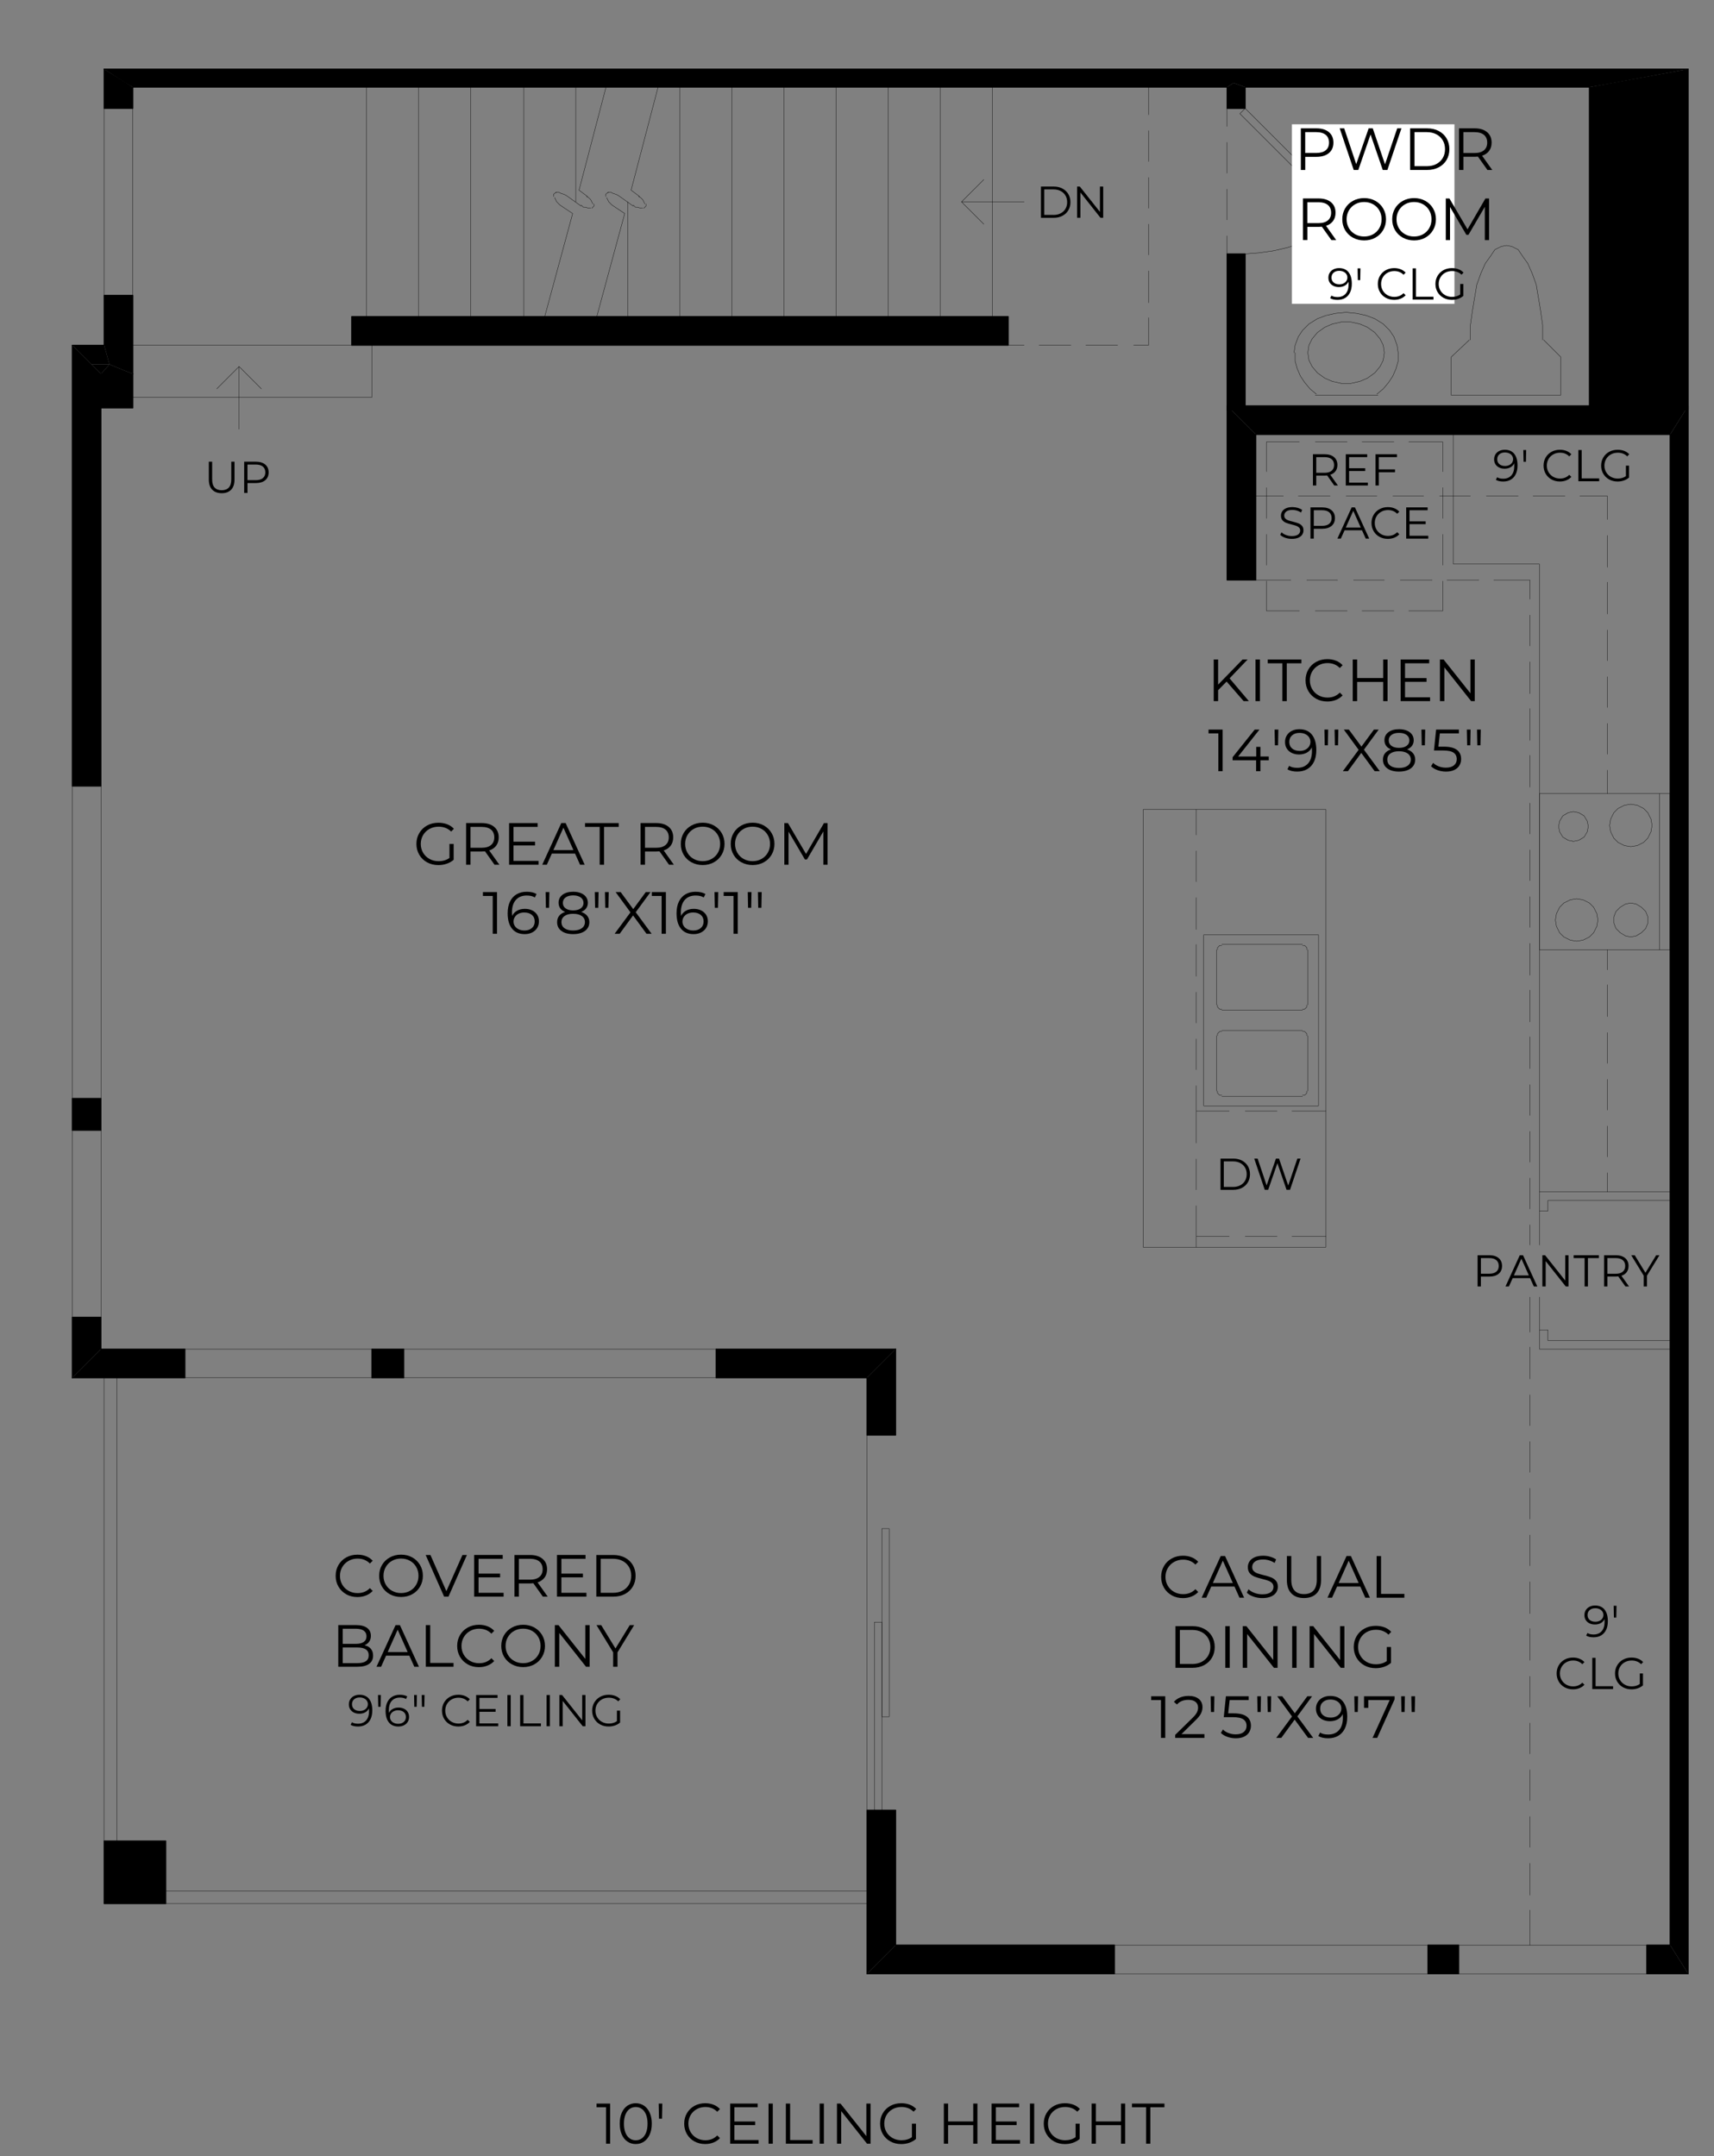 <?xml version="1.0" encoding="UTF-8"?>
<svg id="Layer_1" data-name="Layer 1" xmlns="http://www.w3.org/2000/svg" viewBox="0 0 953.87 1200">
  <rect x="0" y="0" width="953.87" height="1200" fill="#808080" stroke="none"/>
  <defs>
    <style>
      .cls-1 {
        fill: #fff;
      }

      .cls-2 {
        stroke-width: .18px;
      }

      .cls-2, .cls-3 {
        fill: none;
        stroke: #000;
        stroke-linecap: round;
        stroke-linejoin: round;
      }

      .cls-4 {
        fill-rule: evenodd;
      }

      .cls-3 {
        stroke-width: .54px;
      }
    </style>
  </defs>
  <path d="M69.79,46.13l4.14,2.37h608.98l3.55-2.37H69.79ZM686.45,46.13l6.5,2.37h191.57l13.6-2.37h-211.66ZM57.96,38.44l11.82,7.69h828.33l41.39-7.69H57.96Z"/>
  <path class="cls-3" d="M73.93,48.49h608.98M939.5,38.44H57.97M692.96,48.49h191.56"/>
  <polygon points="939.51 225.86 929.46 241.83 929.46 1082.57 939.51 1098.53 939.51 225.86"/>
  <path class="cls-3" d="M939.5,1098.53V225.86M929.45,241.83v840.75"/>
  <path d="M692.96,141.31h-10.05v86.92h10.05v-86.92ZM686.46,60.32h6.5v-11.82l-6.5-2.36-3.55,2.36v11.82h3.55Z"/>
  <path class="cls-3" d="M682.9,48.49v11.82M682.9,60.32h10.05v-11.82"/>
  <rect class="cls-3" x="682.9" y="141.32" width="10.05" height="86.91"/>
  <rect x="57.96" y="1024.63" width="34.29" height="34.88"/>
  <rect class="cls-3" x="57.96" y="1024.63" width="34.29" height="34.88"/>
  <polygon points="939.51 38.44 884.52 48.49 884.52 228.23 939.51 228.23 939.51 38.44"/>
  <polyline class="cls-3" points="884.52 48.49 884.52 228.23 939.51 228.23 939.51 38.44"/>
  <polygon points="60.92 202.81 56.2 208.13 56.2 227.04 73.93 227.04 73.93 208.13 60.92 202.81"/>
  <path class="cls-3" d="M56.19,208.13v18.92h17.73M73.93,227.05v-18.92"/>
  <path d="M620.24,1098.54v-15.96h-121.8l-15.96,15.96h137.76ZM811.8,1098.54v-15.96h-17.15v15.96h17.15ZM939.51,1098.54l-10.05-15.96h-13.01v15.96h23.06Z"/>
  <polyline class="cls-3" points="929.45 1082.58 916.45 1082.58 916.45 1098.54 939.5 1098.54"/>
  <rect class="cls-3" x="794.65" y="1082.58" width="17.15" height="15.96"/>
  <path class="cls-3" d="M482.48,1098.54h137.76M620.23,1098.54v-15.96h-121.79"/>
  <path d="M482.47,798.78h15.96v-47.89l-15.96,15.96v31.93ZM482.47,1098.54l15.96-15.96v-75.09h-15.96v91.05Z"/>
  <path class="cls-3" d="M482.47,766.86v31.92h15.96v-47.89M498.44,1082.58v-75.09M498.44,1007.49h-15.96v91.05"/>
  <path d="M102.9,766.85v-15.96h-46.7l-15.96,15.96h62.67ZM224.69,766.85v-15.96h-17.73v15.96h17.73ZM482.47,766.85l15.96-15.96h-99.92v15.96h83.96Z"/>
  <polyline class="cls-3" points="498.44 750.89 398.52 750.89 398.52 766.85 482.47 766.85"/>
  <rect class="cls-3" x="206.96" y="750.89" width="17.73" height="15.96"/>
  <path class="cls-3" d="M40.23,766.85h62.67M102.9,766.85v-15.96h-46.7"/>
  <path d="M40.23,437.54h15.96v-229.41l-15.96-15.96v245.37ZM40.23,629.09h15.96v-17.74h-15.96v17.74ZM40.23,766.85l15.96-15.96v-17.73h-15.96v33.7Z"/>
  <polyline class="cls-3" points="56.19 750.89 56.19 733.16 40.23 733.16 40.23 766.85"/>
  <rect class="cls-3" x="40.23" y="611.35" width="15.96" height="17.73"/>
  <path class="cls-3" d="M40.23,192.17v245.37M40.23,437.53h15.96v-229.4"/>
  <polygon points="40.23 192.16 50.87 202.81 60.92 202.81 57.96 192.16 40.23 192.16"/>
  <path class="cls-4" d="M50.87,202.81l5.32,5.32-5.32-5.32Z"/>
  <polygon class="cls-4" points="50.87 202.81 60.92 202.81 56.19 208.13 50.87 202.81"/>
  <path class="cls-3" d="M57.96,192.16h-17.73M56.19,208.13h.59"/>
  <path d="M57.97,60.32h15.96v-11.82l-15.96-10.05v21.88ZM60.92,164.38h-2.96v27.79l2.96,10.64,13,5.32v-43.75h-13Z"/>
  <path class="cls-3" d="M57.96,38.44v21.88M57.96,60.32h15.96v-11.82M73.93,208.13v-43.75h-15.96v27.79"/>
  <rect x="195.72" y="176.2" width="365.39" height="15.96"/>
  <rect class="cls-3" x="195.72" y="176.2" width="365.39" height="15.96"/>
  <polygon points="682.9 322.83 698.87 322.83 698.87 241.83 682.9 225.87 682.9 322.83"/>
  <path class="cls-3" d="M682.9,225.87v96.96h15.96M698.87,322.83v-81"/>
  <polygon points="682.9 225.86 698.87 241.83 929.45 241.83 939.5 225.86 682.9 225.86"/>
  <path class="cls-3" d="M939.5,225.86h-256.6M698.87,241.83h230.58"/>
  <path class="cls-2" d="M718.97,618.45h18.92M692.96,618.45h17.74M665.76,618.45h18.33M684.09,688.22h-18.33M710.7,688.22h-17.74M737.89,688.22h-18.92M665.76,671.07v23.06M665.76,645.06v17.15M665.76,604.26v31.93M665.76,578.25v17.15M665.76,552.23v17.15M665.76,525.63v17.74M665.76,499.61v17.74M665.76,473.6v17.15M665.76,450.54v14.19M894.57,652.74v10.64M894.57,626.73v17.15M894.57,600.71v17.15M894.57,574.7v17.15M894.57,548.09v17.74M894.57,528.58v11.23M894.57,428.66v13.01M894.57,402.65v17.15M894.57,376.63v17.15M894.57,350.62v17.15M894.57,324.01v17.74M894.57,298v17.74M879.2,276.13h15.37v13M853.18,276.13h17.74M827.17,276.13h17.74M801.16,276.13h17.14M775.14,276.13h17.15M749.13,276.13h17.15M722.52,276.13h17.74M698.87,276.13h15.37M639.16,63.87v-15.37M639.16,89.88v-17.15M639.16,115.9v-17.14M639.16,141.91v-17.15M639.16,168.52v-17.74M630.88,192.17h8.28v-15.37M604.27,192.17h17.74M578.26,192.17h17.73M561.11,192.17h8.87M784.01,339.98h18.92M758,339.98h17.74M731.98,339.98h17.74M704.78,323.42v16.55h18.33M704.78,297.41v17.14M704.78,271.39v17.15M723.11,245.97h-18.33v16.55M749.72,245.97h-17.74M775.74,245.97h-17.74M802.93,262.52v-16.55h-18.92M802.93,288.54v-17.15M802.93,314.55v-17.14M802.93,339.98v-16.55M57.97,164.38V60.32M73.93,164.38V60.32M916.45,1098.54h-104.65M916.45,1082.58h-104.65M56.2,733.16v-104.06M40.23,733.16v-104.06M206.96,766.85h-104.06M206.96,750.89h-104.06M40.23,611.36v-173.82M56.2,611.36v-173.82M398.52,766.85h-173.83M398.52,750.89h-173.83M794.65,1098.54h-174.42M794.65,1082.58h-174.42"/>
  <path class="cls-2" d="M682.9,141.31h10.05-10.05ZM682.9,60.32h10.05-10.05ZM682.9,141.31h10.05-10.05ZM682.9,60.32h10.05-10.05Z"/>
  <polyline class="cls-2" points="692.96 141.32 700.64 140.73 708.92 139.55 716.61 137.77 723.7 135.4 731.39 131.86 737.89 127.72 744.39 122.99 750.31 117.67"/>
  <path class="cls-2" d="M482.48,798.77h15.96-15.96ZM482.48,1007.49h15.96-15.96ZM482.48,798.77h15.96-15.96ZM482.48,1007.49h15.96-15.96ZM692.96,60.32l-2.95,2.95,57.35,57.35,2.96-2.95-57.35-57.35Z"/>
  <rect class="cls-2" x="486.61" y="902.84" width="4.14" height="104.65"/>
  <rect class="cls-2" x="490.75" y="850.81" width="4.14" height="104.65"/>
  <rect class="cls-2" x="636.2" y="450.54" width="101.69" height="243.59"/>
  <path class="cls-2" d="M861.46,740.24h-4.73M861.46,674.03h-4.73M552.24,176.2V48.5M523.27,176.2V48.5M494.3,176.2V48.5M465.33,176.2V48.5M436.35,176.2V48.5M407.38,176.2V48.5M378.41,176.2V48.5M349.44,176.2v-63.85M320.47,112.35v-63.85M291.5,176.2V48.5M261.94,176.2V48.5M232.97,176.2V48.5M65.06,1024.63v-257.78M57.96,1024.63v-257.78M482.47,1052.42H92.25M482.47,1059.52H92.25M482.47,798.78v208.71M861.46,740.24v5.91h67.99M929.45,668.11h-67.99v5.91M856.73,721.92v28.97h72.72M856.73,663.38v29.56M808.84,241.83v72.13h47.89v349.42h72.72M204,176.2V48.5M195.72,192.17h-121.79M73.93,221.14h133.03v-28.97"/>
  <g>
    <path d="M834.03,700.22c1.26,1.06,1.89,2.52,1.89,4.37s-.63,3.31-1.89,4.36-3,1.57-5.22,1.57h-4.67v5.49h-1.84v-17.38h6.51c2.22,0,3.96.53,5.22,1.59ZM832.72,707.78c.91-.75,1.36-1.82,1.36-3.19s-.46-2.49-1.36-3.24c-.91-.75-2.23-1.13-3.95-1.13h-4.62v8.69h4.62c1.72,0,3.04-.38,3.95-1.13Z"/>
    <path d="M851.51,711.37h-9.68l-2.09,4.64h-1.91l7.95-17.38h1.81l7.95,17.38h-1.93l-2.09-4.64ZM850.84,709.87l-4.17-9.33-4.17,9.33h8.34Z"/>
    <path d="M872.89,698.63v17.38h-1.52l-11.17-14.1v14.1h-1.84v-17.38h1.52l11.2,14.1v-14.1h1.81Z"/>
    <path d="M881.87,700.22h-6.11v-1.59h14.05v1.59h-6.11v15.79h-1.84v-15.79Z"/>
    <path d="M904.57,716.01l-3.97-5.59c-.45.05-.91.08-1.39.08h-4.67v5.51h-1.84v-17.38h6.51c2.22,0,3.96.53,5.22,1.59s1.89,2.52,1.89,4.37c0,1.36-.34,2.51-1.03,3.44-.69.94-1.67,1.61-2.94,2.02l4.24,5.96h-2.01ZM903.1,707.79c.91-.76,1.36-1.83,1.36-3.2s-.46-2.49-1.36-3.24c-.91-.75-2.23-1.13-3.95-1.13h-4.62v8.72h4.62c1.72,0,3.04-.38,3.95-1.14Z"/>
    <path d="M916.56,710v6.01h-1.81v-6.01l-6.95-11.37h1.96l5.96,9.76,5.96-9.76h1.83l-6.95,11.37Z"/>
  </g>
  <g>
    <path d="M742.54,270.21l-3.97-5.59c-.45.05-.91.07-1.39.07h-4.67v5.51h-1.84v-17.38h6.51c2.22,0,3.96.53,5.22,1.59,1.26,1.06,1.89,2.52,1.89,4.37,0,1.36-.34,2.5-1.03,3.44s-1.67,1.61-2.94,2.02l4.24,5.96h-2.01ZM741.08,262c.91-.76,1.36-1.83,1.36-3.2s-.46-2.49-1.36-3.24c-.91-.75-2.23-1.13-3.95-1.13h-4.62v8.72h4.62c1.72,0,3.04-.38,3.95-1.14Z"/>
    <path d="M761.24,268.62v1.59h-12.29v-17.38h11.92v1.59h-10.08v6.18h8.99v1.56h-8.99v6.46h10.45Z"/>
    <path d="M767.35,254.42v6.83h8.99v1.59h-8.99v7.37h-1.84v-17.38h11.92v1.59h-10.08Z"/>
  </g>
  <g>
    <path d="M715.2,299.3c-1.18-.41-2.1-.96-2.74-1.64l.72-1.41c.63.63,1.47,1.14,2.51,1.53,1.04.39,2.12.58,3.23.58,1.56,0,2.72-.29,3.5-.86.78-.57,1.17-1.31,1.17-2.22,0-.69-.21-1.25-.64-1.66-.42-.41-.94-.73-1.55-.96-.61-.22-1.46-.47-2.56-.73-1.31-.33-2.35-.65-3.13-.96-.78-.31-1.44-.77-2-1.4-.55-.63-.83-1.48-.83-2.56,0-.88.23-1.68.7-2.4.47-.72,1.17-1.29,2.14-1.73.96-.43,2.15-.64,3.57-.64.99,0,1.97.14,2.92.41s1.77.65,2.47,1.13l-.62,1.47c-.73-.48-1.51-.84-2.34-1.08-.83-.24-1.64-.36-2.43-.36-1.52,0-2.67.29-3.44.88-.77.59-1.15,1.35-1.15,2.27,0,.69.21,1.25.64,1.68.42.42.95.74,1.59.97.64.22,1.49.47,2.57.73,1.28.31,2.31.63,3.09.93s1.45.77,2,1.39.82,1.46.82,2.52c0,.88-.24,1.68-.71,2.4s-1.2,1.29-2.17,1.71c-.98.42-2.18.63-3.6.63-1.29,0-2.53-.21-3.71-.62Z"/>
    <path d="M741.03,283.98c1.26,1.06,1.89,2.52,1.89,4.37s-.63,3.31-1.89,4.36c-1.26,1.05-3,1.58-5.22,1.58h-4.67v5.49h-1.84v-17.38h6.51c2.22,0,3.96.53,5.22,1.59ZM739.72,291.54c.91-.75,1.36-1.82,1.36-3.19s-.46-2.49-1.36-3.24c-.91-.75-2.23-1.13-3.95-1.13h-4.62v8.69h4.62c1.72,0,3.04-.38,3.95-1.13Z"/>
    <path d="M757.96,295.13h-9.68l-2.09,4.64h-1.91l7.95-17.38h1.81l7.95,17.38h-1.93l-2.09-4.64ZM757.29,293.64l-4.17-9.34-4.17,9.34h8.34Z"/>
    <path d="M767.69,298.78c-1.38-.76-2.47-1.82-3.25-3.17s-1.18-2.86-1.18-4.53.39-3.18,1.18-4.53c.79-1.35,1.88-2.4,3.27-3.16,1.39-.76,2.94-1.14,4.67-1.14,1.29,0,2.48.21,3.58.64,1.09.43,2.02,1.06,2.78,1.89l-1.17,1.17c-1.36-1.37-3.07-2.06-5.14-2.06-1.38,0-2.62.31-3.75.94-1.13.63-2.01,1.49-2.64,2.58-.64,1.09-.96,2.32-.96,3.67s.32,2.58.96,3.67c.64,1.09,1.52,1.95,2.64,2.58s2.37.94,3.75.94c2.08,0,3.8-.69,5.14-2.08l1.17,1.17c-.76.83-1.69,1.46-2.79,1.9-1.1.44-2.3.66-3.59.66-1.72,0-3.27-.38-4.65-1.14Z"/>
    <path d="M794.86,298.19v1.59h-12.29v-17.38h11.92v1.59h-10.08v6.18h8.99v1.56h-8.99v6.46h10.45Z"/>
  </g>
  <g>
    <path d="M679.24,644.83h7.08c1.84,0,3.46.37,4.87,1.11,1.4.74,2.5,1.76,3.28,3.08.78,1.32,1.17,2.82,1.17,4.51s-.39,3.19-1.17,4.51c-.78,1.32-1.87,2.34-3.28,3.08-1.41.74-3.03,1.11-4.87,1.11h-7.08v-17.38ZM686.21,660.62c1.52,0,2.86-.3,4-.91,1.14-.6,2.03-1.44,2.66-2.51.63-1.07.94-2.3.94-3.69s-.31-2.62-.94-3.69c-.63-1.07-1.51-1.9-2.66-2.51-1.14-.6-2.48-.91-4-.91h-5.14v14.2h5.14Z"/>
    <path d="M723.78,644.83l-5.86,17.38h-1.94l-5.09-14.82-5.12,14.82h-1.91l-5.86-17.38h1.89l5.01,14.95,5.19-14.95h1.71l5.12,15.02,5.09-15.02h1.76Z"/>
  </g>
  <path class="cls-2" d="M766.27,219.36l3.54-2.95,2.96-3.55,2.36-3.55,1.78-4.14,1.18-4.14v-4.73l-.59-4.14-1.77-4.73-2.37-3.55-3.55-3.55-4.73-2.95-4.73-1.78-5.32-1.18-5.91-.59-5.91.59-5.32,1.18-4.73,1.78-4.73,2.95-3.55,3.55-2.36,3.55-1.77,4.73-.59,4.14M720.75,196.3v4.73l1.18,4.14,1.77,4.14,2.37,3.55,2.95,3.55,3.55,2.95"/>
  <polygon class="cls-2" points="727.84 196.3 728.43 200.44 730.2 203.99 733.16 207.53 737.3 210.49 741.43 212.27 746.76 213.45 751.49 213.45 756.81 212.27 760.95 210.49 765.09 207.53 768.04 203.99 769.81 200.44 770.41 196.3 769.81 192.17 768.04 188.62 765.09 185.07 760.95 182.11 756.81 180.34 751.49 179.16 746.76 179.16 741.43 180.34 737.3 182.11 733.16 185.07 730.2 188.62 728.43 192.17 727.84 196.3"/>
  <path class="cls-2" d="M807.66,198.67l10.05-9.46M868.55,219.95v-21.28l-9.46-9.46M868.55,219.95h-60.9v-21.28M858.5,189.21v-8.28l-1.18-8.28-1.18-7.09-1.18-7.1-2.36-6.5-2.36-5.32-2.96-4.14-2.37-3.55-3.54-1.77-2.96-.59-2.95.59-3.55,1.77-2.37,3.55-2.96,4.14-2.37,5.32-2.36,6.5-1.18,7.1-1.19,7.09-1.18,8.28v8.28M731.98,219.95h34.88"/>
  <rect class="cls-2" x="669.9" y="520.3" width="63.85" height="95.19"/>
  <path class="cls-2" d="M923.54,441.67v86.91M727.24,576.47v-1.18l-.59-.59-.59-.59h-1.18M727.84,607.22v-30.74M724.88,609.58h1.18l.59-.59.59-.59v-1.18M679.95,610.17h44.93M677.58,607.22v1.18l.59.59.59.59h1.18M677,576.47v30.74M679.95,574.1h-1.18l-.59.59-.59.59v1.18M724.88,573.51h-44.93M727.24,528.58v-1.18l-.59-.59-.59-.59h-1.18M727.84,559.32v-30.74M724.88,561.69h1.18l.59-.59.59-.59v-1.19M679.95,562.28h44.93M677.58,559.32v1.19l.59.59.59.59h1.18M677,528.58v30.74M679.95,526.22h-1.18l-.59.59-.59.59v1.18M724.88,525.62h-44.93"/>
  <path class="cls-2" d="M875.65,468.27l2.96-.59,2.96-1.77,1.77-2.96.59-2.96-.59-2.96-1.77-2.95-2.96-1.77-2.96-.59-2.96.59-2.95,1.77-1.78,2.95-.59,2.96.59,2.96,1.78,2.96,2.95,1.77,2.96.59ZM907.58,471.23l3.54-.59,3.55-1.77,2.36-2.37,1.77-3.55.59-3.54-.59-3.55-1.77-3.54-2.36-2.37-3.55-1.78-3.54-.59-3.55.59-3.54,1.78-2.36,2.37-1.77,3.54-.59,3.55.59,3.54,1.77,3.55,2.36,2.37,3.54,1.77,3.55.59ZM877.42,523.85l3.55-.59,3.55-1.77,2.36-2.36,1.78-3.54.59-3.55-.59-3.55-1.78-3.54-2.36-2.37-3.55-1.77-3.55-.59-3.54.59-3.55,1.77-2.37,2.37-1.77,3.54-.59,3.55.59,3.55,1.77,3.54,2.37,2.36,3.55,1.77,3.54.59ZM907.58,521.49l2.95-.59,2.96-1.78,2.37-2.36,1.18-2.96v-3.54l-1.18-2.96-2.37-2.36-2.96-1.78-2.95-.59-2.95.59-2.96,1.78-2.36,2.36-1.18,2.96v3.54l1.18,2.96,2.36,2.36,2.96,1.78,2.95.59Z"/>
  <rect class="cls-2" x="856.73" y="441.67" width="72.72" height="86.91"/>
  <path class="cls-2" d="M535.09,112.35l12.42,12.42M569.97,112.35h-34.88l12.42-12.42M337.62,109.98l.59,1.18.59,1.18.59.59,1.18,1.18,7.09,4.73-17.14,63.26M338.8,107.02l-1.18.59-.59.59v1.18M352.4,114.71l-8.28-5.91-1.19-.59-1.77-.59-1.18-.59h-1.77M352.4,114.12l1.18,1.18h1.18l1.77.59h1.18M358.31,115.89l.59-.59.59-.59v-1.18M358.9,113.53l-.59-1.18-.59-1.18-1.18-1.18-1.18-.59M367.77,42.58l-16.55,63.26,4.73,3.55M308.65,109.98l.59,1.18.59,1.18.59.59,1.18,1.18,7.09,4.73-17.14,63.26M309.83,107.02l-1.19.59-.59.59v1.18M323.43,114.71l-8.27-5.91-1.19-.59-1.77-.59-1.18-.59h-1.78M323.43,114.12l1.19,1.18h1.18l1.77.59h1.18M329.35,115.89l.59-.59.59-.59v-1.18M329.94,113.53l-.59-1.18-.59-1.18-1.18-1.18-1.18-.59M338.8,42.58l-16.55,63.26,4.73,3.55"/>
  <g>
    <path d="M579.31,103.83h7.08c1.84,0,3.46.37,4.87,1.11,1.4.74,2.5,1.76,3.28,3.08.78,1.32,1.17,2.82,1.17,4.51s-.39,3.19-1.17,4.51c-.78,1.32-1.87,2.34-3.28,3.08-1.41.74-3.03,1.11-4.87,1.11h-7.08v-17.38ZM586.29,119.63c1.52,0,2.86-.3,4-.91,1.14-.6,2.03-1.44,2.66-2.51.63-1.07.94-2.3.94-3.69s-.31-2.62-.94-3.69c-.63-1.07-1.51-1.9-2.66-2.51-1.14-.6-2.48-.91-4-.91h-5.14v14.2h5.14Z"/>
    <path d="M613.95,103.83v17.38h-1.52l-11.17-14.1v14.1h-1.84v-17.38h1.52l11.2,14.1v-14.1h1.81Z"/>
  </g>
  <g>
    <path d="M118.11,272.56c-1.26-1.29-1.89-3.17-1.89-5.64v-9.96h1.84v9.88c0,2.02.45,3.53,1.36,4.52.91.99,2.23,1.49,3.95,1.49s3.06-.5,3.97-1.49c.91-.99,1.37-2.5,1.37-4.52v-9.88h1.79v9.96c0,2.47-.62,4.34-1.87,5.64-1.25,1.29-3,1.94-5.25,1.94s-4-.65-5.26-1.94Z"/>
    <path d="M147.61,258.55c1.26,1.06,1.89,2.52,1.89,4.37s-.63,3.31-1.89,4.36c-1.26,1.05-3,1.58-5.21,1.58h-4.67v5.49h-1.84v-17.38h6.51c2.22,0,3.96.53,5.21,1.59ZM146.29,266.11c.91-.75,1.37-1.82,1.37-3.19s-.46-2.49-1.37-3.24c-.91-.75-2.23-1.13-3.95-1.13h-4.62v8.69h4.62c1.72,0,3.04-.38,3.95-1.13Z"/>
  </g>
  <path class="cls-2" d="M133.05,203.99l-12.41,12.42M133.05,238.87v-34.88l12.42,12.42"/>
  <g>
    <path d="M192.71,887.32c-1.84-1.01-3.29-2.42-4.34-4.22s-1.57-3.81-1.57-6.04.52-4.24,1.57-6.04,2.5-3.21,4.35-4.22c1.85-1.02,3.93-1.52,6.22-1.52,1.72,0,3.31.29,4.77.86,1.46.57,2.69,1.41,3.71,2.52l-1.56,1.56c-1.81-1.83-4.09-2.75-6.85-2.75-1.83,0-3.5.42-5,1.26-1.5.84-2.68,1.99-3.53,3.45s-1.28,3.09-1.28,4.9.43,3.45,1.28,4.9,2.03,2.6,3.53,3.44c1.5.84,3.17,1.26,5,1.26,2.78,0,5.07-.93,6.85-2.78l1.56,1.56c-1.02,1.1-2.26,1.95-3.73,2.53-1.47.59-3.06.88-4.78.88-2.3,0-4.37-.51-6.21-1.52Z"/>
    <path d="M216.95,887.3c-1.87-1.03-3.32-2.43-4.37-4.22s-1.57-3.8-1.57-6.03.52-4.24,1.57-6.02c1.05-1.79,2.51-3.19,4.37-4.22,1.87-1.03,3.95-1.54,6.24-1.54s4.37.51,6.21,1.52c1.84,1.01,3.29,2.42,4.35,4.22,1.06,1.8,1.59,3.81,1.59,6.04s-.53,4.24-1.59,6.04c-1.06,1.8-2.51,3.21-4.35,4.22-1.84,1.02-3.91,1.52-6.21,1.52s-4.38-.51-6.24-1.54ZM228.16,885.42c1.48-.83,2.64-1.98,3.48-3.45.84-1.47,1.26-3.11,1.26-4.92s-.42-3.45-1.26-4.91c-.84-1.47-2-2.62-3.48-3.45s-3.13-1.24-4.97-1.24-3.49.41-4.98,1.24c-1.49.83-2.66,1.98-3.51,3.45-.85,1.47-1.28,3.11-1.28,4.91s.43,3.45,1.28,4.92c.85,1.47,2.02,2.62,3.51,3.45,1.49.83,3.15,1.24,4.98,1.24s3.49-.41,4.97-1.24Z"/>
    <path d="M259.84,865.47l-10.26,23.18h-2.42l-10.26-23.18h2.65l8.87,20.13,8.94-20.13h2.48Z"/>
    <path d="M280.27,886.52v2.12h-16.39v-23.18h15.89v2.12h-13.44v8.24h11.99v2.09h-11.99v8.61h13.94Z"/>
    <path d="M302.12,888.65l-5.3-7.45c-.6.06-1.21.1-1.85.1h-6.22v7.35h-2.45v-23.18h8.68c2.96,0,5.28.71,6.95,2.12,1.68,1.41,2.52,3.36,2.52,5.83,0,1.81-.46,3.34-1.37,4.59-.92,1.24-2.22,2.15-3.92,2.7l5.66,7.95h-2.68ZM300.17,877.68c1.21-1.01,1.82-2.44,1.82-4.27s-.61-3.32-1.82-4.32c-1.21-1-2.97-1.51-5.26-1.51h-6.16v11.62h6.16c2.3,0,4.05-.51,5.26-1.52Z"/>
    <path d="M326.36,886.52v2.12h-16.39v-23.18h15.89v2.12h-13.44v8.24h11.99v2.09h-11.99v8.61h13.94Z"/>
    <path d="M331.86,865.47h9.44c2.45,0,4.61.49,6.49,1.47,1.88.98,3.33,2.35,4.37,4.11s1.56,3.76,1.56,6.01-.52,4.26-1.56,6.01-2.49,3.12-4.37,4.11c-1.88.98-4.04,1.47-6.49,1.47h-9.44v-23.18ZM341.16,886.52c2.03,0,3.81-.4,5.33-1.21s2.7-1.92,3.54-3.35,1.26-3.06,1.26-4.92-.42-3.49-1.26-4.91c-.84-1.42-2.02-2.54-3.54-3.35s-3.3-1.21-5.33-1.21h-6.85v18.94h6.85Z"/>
  </g>
  <g>
    <path d="M206.39,917.68c.83.98,1.24,2.25,1.24,3.79,0,1.99-.73,3.52-2.2,4.58-1.47,1.07-3.64,1.61-6.51,1.61h-10.66v-23.18h10c2.58,0,4.59.52,6.01,1.56,1.42,1.04,2.13,2.51,2.13,4.4,0,1.28-.31,2.37-.94,3.26-.63.89-1.5,1.56-2.6,2,1.52.33,2.7.99,3.53,1.97ZM190.72,906.51v8.41h7.38c1.87,0,3.32-.36,4.34-1.07,1.02-.72,1.52-1.76,1.52-3.13s-.51-2.41-1.52-3.13c-1.02-.72-2.46-1.08-4.34-1.08h-7.38ZM203.6,924.59c1.06-.71,1.59-1.81,1.59-3.31,0-2.89-2.1-4.34-6.29-4.34h-8.18v8.71h8.18c2.08,0,3.64-.35,4.7-1.06Z"/>
    <path d="M227.77,921.48h-12.91l-2.78,6.19h-2.55l10.6-23.18h2.42l10.6,23.18h-2.58l-2.78-6.19ZM226.87,919.49l-5.56-12.45-5.56,12.45h11.13Z"/>
    <path d="M236.97,904.49h2.45v21.06h12.98v2.12h-15.43v-23.18Z"/>
    <path d="M260.33,926.34c-1.84-1.01-3.29-2.42-4.34-4.22s-1.57-3.81-1.57-6.04.52-4.24,1.57-6.04,2.5-3.21,4.35-4.22c1.85-1.02,3.93-1.52,6.22-1.52,1.72,0,3.31.29,4.77.86,1.46.57,2.69,1.41,3.71,2.52l-1.56,1.56c-1.81-1.83-4.09-2.75-6.85-2.75-1.83,0-3.5.42-5,1.26-1.5.84-2.68,1.99-3.53,3.45-.85,1.46-1.28,3.09-1.28,4.9s.43,3.45,1.28,4.9,2.03,2.6,3.53,3.44c1.5.84,3.17,1.26,5,1.26,2.78,0,5.07-.93,6.85-2.78l1.56,1.56c-1.02,1.1-2.26,1.95-3.73,2.53-1.47.59-3.06.88-4.78.88-2.3,0-4.37-.51-6.21-1.52Z"/>
    <path d="M284.9,926.33c-1.87-1.03-3.32-2.43-4.37-4.22s-1.57-3.8-1.57-6.03.52-4.24,1.57-6.02c1.05-1.79,2.51-3.19,4.37-4.22s3.95-1.54,6.24-1.54,4.37.51,6.21,1.52c1.84,1.01,3.29,2.42,4.35,4.22,1.06,1.8,1.59,3.81,1.59,6.04s-.53,4.24-1.59,6.04c-1.06,1.8-2.51,3.21-4.35,4.22-1.84,1.02-3.91,1.52-6.21,1.52s-4.38-.51-6.24-1.54ZM296.1,924.44c1.48-.83,2.64-1.98,3.48-3.45.84-1.47,1.26-3.11,1.26-4.92s-.42-3.45-1.26-4.91c-.84-1.47-2-2.62-3.48-3.45s-3.13-1.24-4.97-1.24-3.49.41-4.98,1.24c-1.49.83-2.66,1.98-3.51,3.45-.85,1.47-1.28,3.11-1.28,4.91s.43,3.45,1.28,4.92c.85,1.47,2.02,2.62,3.51,3.45,1.49.83,3.15,1.24,4.98,1.24s3.49-.41,4.97-1.24Z"/>
    <path d="M328.15,904.49v23.18h-2.02l-14.9-18.81v18.81h-2.45v-23.18h2.02l14.93,18.81v-18.81h2.42Z"/>
    <path d="M343.65,919.65v8.01h-2.42v-8.01l-9.27-15.16h2.62l7.95,13.01,7.95-13.01h2.45l-9.27,15.16Z"/>
  </g>
  <g>
    <path d="M205.35,945.52c1.23,1.51,1.84,3.65,1.84,6.42,0,1.94-.33,3.58-.99,4.92-.66,1.34-1.59,2.35-2.78,3.04s-2.58,1.03-4.17,1.03c-1.72,0-3.1-.31-4.12-.94l.72-1.44c.83.55,1.95.82,3.38.82,1.92,0,3.43-.61,4.52-1.83s1.64-2.98,1.64-5.3c0-.43-.03-.9-.08-1.41-.43.94-1.12,1.68-2.06,2.2-.94.52-2.03.78-3.25.78-1.14,0-2.16-.21-3.04-.64s-1.58-1.04-2.07-1.83c-.5-.79-.74-1.7-.74-2.75s.26-1.99.77-2.8,1.22-1.44,2.12-1.88c.9-.44,1.92-.66,3.04-.66,2.3,0,4.06.76,5.29,2.27ZM202.58,951.79c.67-.33,1.2-.79,1.58-1.37.38-.58.57-1.23.57-1.94,0-.66-.18-1.27-.53-1.83-.36-.56-.88-1.02-1.58-1.37-.69-.35-1.52-.52-2.48-.52-1.26,0-2.28.35-3.07,1.03s-1.18,1.6-1.18,2.74.39,2.05,1.18,2.73c.79.68,1.85,1.02,3.19,1.02.88,0,1.65-.17,2.32-.5Z"/>
    <path d="M210.39,943.4h1.56l-.12,6.55h-1.32l-.13-6.55Z"/>
    <path d="M224.83,951.02c.89.43,1.58,1.04,2.07,1.83.5.79.75,1.7.75,2.74s-.26,2-.77,2.81-1.22,1.44-2.12,1.87c-.9.44-1.91.66-3.04.66-2.3,0-4.06-.76-5.29-2.27-1.23-1.51-1.84-3.65-1.84-6.42,0-1.93.33-3.57.99-4.91s1.59-2.35,2.78-3.04c1.19-.69,2.58-1.03,4.17-1.03,1.72,0,3.1.31,4.12.94l-.72,1.44c-.83-.55-1.95-.82-3.38-.82-1.92,0-3.43.61-4.52,1.83s-1.64,2.98-1.64,5.3c0,.41.03.89.08,1.42.43-.95,1.12-1.68,2.06-2.2.94-.52,2.03-.78,3.25-.78,1.14,0,2.16.21,3.04.64ZM224.71,958.38c.79-.69,1.18-1.6,1.18-2.74s-.39-2.05-1.18-2.73c-.79-.68-1.85-1.02-3.19-1.02-.88,0-1.65.17-2.32.5s-1.2.79-1.58,1.36c-.38.58-.57,1.23-.57,1.94,0,.66.18,1.28.53,1.84s.88,1.02,1.58,1.37c.7.35,1.52.52,2.48.52,1.26,0,2.28-.34,3.06-1.03Z"/>
    <path d="M230.45,943.4h1.56l-.12,6.55h-1.32l-.13-6.55ZM234.7,943.4h1.57l-.13,6.55h-1.32l-.13-6.55Z"/>
    <path d="M250.4,959.78c-1.38-.76-2.47-1.82-3.25-3.17-.79-1.35-1.18-2.86-1.18-4.53s.39-3.18,1.18-4.53c.79-1.35,1.87-2.4,3.27-3.17,1.39-.76,2.95-1.14,4.67-1.14,1.29,0,2.48.21,3.58.65,1.09.43,2.02,1.06,2.78,1.89l-1.17,1.17c-1.36-1.38-3.07-2.06-5.14-2.06-1.37,0-2.62.31-3.75.94s-2.01,1.49-2.64,2.58c-.64,1.09-.96,2.32-.96,3.68s.32,2.58.96,3.67c.64,1.09,1.52,1.95,2.64,2.58,1.13.63,2.38.95,3.75.95,2.09,0,3.8-.7,5.14-2.09l1.17,1.17c-.76.83-1.69,1.46-2.79,1.9-1.1.44-2.3.66-3.59.66-1.72,0-3.27-.38-4.66-1.14Z"/>
    <path d="M277.26,959.19v1.59h-12.29v-17.38h11.92v1.59h-10.08v6.18h8.99v1.57h-8.99v6.46h10.45Z"/>
    <path d="M282.37,943.4h1.84v17.38h-1.84v-17.38Z"/>
    <path d="M289.47,943.4h1.84v15.79h9.73v1.59h-11.57v-17.38Z"/>
    <path d="M304.19,943.4h1.84v17.38h-1.84v-17.38Z"/>
    <path d="M325.82,943.4v17.38h-1.51l-11.17-14.1v14.1h-1.84v-17.38h1.51l11.2,14.1v-14.1h1.81Z"/>
    <path d="M343.32,952.09h1.76v6.63c-.81.71-1.77,1.26-2.88,1.64-1.11.38-2.28.57-3.5.57-1.74,0-3.3-.38-4.69-1.14-1.39-.76-2.48-1.82-3.28-3.17-.79-1.35-1.19-2.86-1.19-4.53s.4-3.18,1.19-4.53c.79-1.35,1.89-2.4,3.28-3.17,1.39-.76,2.96-1.14,4.72-1.14,1.32,0,2.54.21,3.65.64,1.11.42,2.04,1.05,2.81,1.87l-1.14,1.17c-1.37-1.36-3.12-2.04-5.24-2.04-1.41,0-2.68.31-3.81.93-1.13.62-2.02,1.48-2.67,2.58-.65,1.1-.97,2.33-.97,3.69s.32,2.58.97,3.67c.64,1.09,1.53,1.95,2.66,2.58,1.13.63,2.39.95,3.8.95,1.79,0,3.3-.45,4.54-1.34v-5.86Z"/>
  </g>
  <g>
    <path d="M250.12,469.7h2.35v8.84c-1.08.95-2.36,1.68-3.84,2.18-1.48.51-3.04.76-4.67.76-2.32,0-4.4-.51-6.26-1.52s-3.31-2.42-4.37-4.22c-1.06-1.8-1.59-3.81-1.59-6.04s.53-4.24,1.59-6.04c1.06-1.8,2.52-3.21,4.37-4.22,1.85-1.02,3.95-1.52,6.29-1.52,1.77,0,3.39.28,4.87.85s2.73,1.4,3.74,2.5l-1.52,1.56c-1.83-1.81-4.16-2.72-6.98-2.72-1.88,0-3.57.41-5.08,1.24-1.51.83-2.7,1.98-3.56,3.44-.86,1.47-1.29,3.11-1.29,4.92s.43,3.44,1.29,4.9c.86,1.46,2.04,2.6,3.54,3.44s3.19,1.26,5.07,1.26c2.38,0,4.4-.6,6.06-1.79v-7.81Z"/>
    <path d="M275.21,481.28l-5.3-7.45c-.6.07-1.21.1-1.85.1h-6.22v7.35h-2.45v-23.18h8.68c2.96,0,5.28.71,6.95,2.12,1.68,1.41,2.52,3.36,2.52,5.83,0,1.81-.46,3.34-1.37,4.59-.92,1.25-2.22,2.15-3.92,2.7l5.66,7.95h-2.68ZM273.26,470.33c1.21-1.02,1.82-2.44,1.82-4.27s-.61-3.32-1.82-4.32-2.97-1.51-5.26-1.51h-6.16v11.62h6.16c2.3,0,4.05-.51,5.26-1.52Z"/>
    <path d="M299.71,479.17v2.12h-16.39v-23.18h15.89v2.12h-13.44v8.24h11.99v2.08h-11.99v8.61h13.94Z"/>
    <path d="M320.01,475.09h-12.91l-2.78,6.19h-2.55l10.6-23.18h2.42l10.6,23.18h-2.58l-2.78-6.19ZM319.11,473.11l-5.56-12.45-5.56,12.45h11.13Z"/>
    <path d="M333.72,460.23h-8.14v-2.12h18.74v2.12h-8.14v21.06h-2.45v-21.06Z"/>
    <path d="M372.32,481.28l-5.3-7.45c-.6.07-1.21.1-1.85.1h-6.22v7.35h-2.45v-23.18h8.68c2.96,0,5.28.71,6.95,2.12,1.68,1.41,2.52,3.36,2.52,5.83,0,1.81-.46,3.34-1.37,4.59-.92,1.25-2.22,2.15-3.92,2.7l5.66,7.95h-2.68ZM370.37,470.33c1.21-1.02,1.82-2.44,1.82-4.27s-.61-3.32-1.82-4.32-2.97-1.51-5.26-1.51h-6.16v11.62h6.16c2.3,0,4.05-.51,5.26-1.52Z"/>
    <path d="M384.82,479.94c-1.87-1.03-3.32-2.43-4.37-4.22-1.05-1.79-1.57-3.8-1.57-6.03s.52-4.24,1.57-6.03c1.05-1.79,2.5-3.19,4.37-4.22s3.95-1.54,6.24-1.54,4.36.51,6.21,1.52c1.84,1.02,3.29,2.42,4.35,4.22,1.06,1.8,1.59,3.81,1.59,6.04s-.53,4.24-1.59,6.04c-1.06,1.8-2.51,3.21-4.35,4.22-1.85,1.02-3.91,1.52-6.21,1.52s-4.38-.51-6.24-1.54ZM396.03,478.06c1.48-.83,2.64-1.97,3.48-3.44.84-1.47,1.26-3.11,1.26-4.92s-.42-3.45-1.26-4.92-2-2.62-3.48-3.44c-1.48-.83-3.14-1.24-4.97-1.24s-3.5.41-4.98,1.24-2.66,1.98-3.51,3.44-1.28,3.11-1.28,4.92.43,3.45,1.28,4.92c.85,1.47,2.02,2.62,3.51,3.44s3.15,1.24,4.98,1.24,3.48-.41,4.97-1.24Z"/>
    <path d="M412.6,479.94c-1.87-1.03-3.32-2.43-4.37-4.22s-1.57-3.8-1.57-6.03.52-4.24,1.57-6.03c1.05-1.79,2.51-3.19,4.37-4.22,1.86-1.03,3.94-1.54,6.24-1.54s4.37.51,6.21,1.52c1.84,1.02,3.29,2.42,4.35,4.22,1.06,1.8,1.59,3.81,1.59,6.04s-.53,4.24-1.59,6.04c-1.06,1.8-2.51,3.21-4.35,4.22-1.84,1.02-3.91,1.52-6.21,1.52s-4.38-.51-6.24-1.54ZM423.8,478.06c1.48-.83,2.64-1.97,3.48-3.44.84-1.47,1.26-3.11,1.26-4.92s-.42-3.45-1.26-4.92c-.84-1.47-2-2.62-3.48-3.44s-3.13-1.24-4.97-1.24-3.49.41-4.98,1.24c-1.49.83-2.66,1.98-3.51,3.44-.85,1.47-1.28,3.11-1.28,4.92s.43,3.45,1.28,4.92c.85,1.47,2.02,2.62,3.51,3.44,1.49.83,3.15,1.24,4.98,1.24s3.49-.41,4.97-1.24Z"/>
    <path d="M460.56,458.11v23.18h-2.35v-18.54l-9.11,15.6h-1.16l-9.1-15.5v18.44h-2.35v-23.18h2.02l10.07,17.18,9.97-17.18h2.02Z"/>
  </g>
  <g>
    <path d="M276.59,496.53v23.18h-2.38v-21.06h-5.46v-2.12h7.85Z"/>
    <path d="M296.17,506.7c1.18.57,2.1,1.39,2.77,2.43.66,1.05.99,2.27.99,3.66s-.34,2.66-1.03,3.74c-.68,1.08-1.63,1.91-2.83,2.5s-2.55.88-4.06.88c-3.07,0-5.42-1.01-7.05-3.03-1.63-2.02-2.45-4.87-2.45-8.56,0-2.58.44-4.77,1.32-6.56.88-1.79,2.12-3.14,3.71-4.06s3.44-1.37,5.56-1.37c2.3,0,4.13.42,5.49,1.26l-.96,1.92c-1.11-.73-2.6-1.09-4.5-1.09-2.56,0-4.57.81-6.03,2.43-1.46,1.62-2.19,3.98-2.19,7.07,0,.55.03,1.18.1,1.89.57-1.26,1.49-2.23,2.75-2.93,1.26-.7,2.7-1.04,4.34-1.04,1.52,0,2.88.29,4.06.86ZM296.01,516.52c1.05-.92,1.57-2.14,1.57-3.66s-.52-2.74-1.57-3.64c-1.05-.9-2.47-1.36-4.26-1.36-1.17,0-2.2.22-3.1.66-.89.44-1.6,1.05-2.1,1.82-.51.77-.76,1.63-.76,2.58,0,.88.24,1.7.71,2.45s1.18,1.36,2.1,1.82,2.03.7,3.31.7c1.68,0,3.04-.46,4.09-1.37Z"/>
    <path d="M303.64,496.53h2.09l-.17,8.74h-1.75l-.17-8.74Z"/>
    <path d="M326.8,509.74c.78.97,1.18,2.14,1.18,3.51s-.36,2.52-1.09,3.53c-.73,1-1.77,1.78-3.13,2.32-1.36.54-2.95.81-4.78.81-2.78,0-4.97-.6-6.56-1.79s-2.38-2.81-2.38-4.87c0-1.39.38-2.56,1.14-3.53s1.87-1.68,3.33-2.17c-1.19-.46-2.1-1.13-2.72-2s-.93-1.9-.93-3.1c0-1.88.73-3.37,2.2-4.47,1.47-1.1,3.44-1.66,5.91-1.66,1.63,0,3.06.25,4.29.75s2.18,1.21,2.86,2.13c.68.93,1.03,2.01,1.03,3.25s-.32,2.22-.96,3.1-1.56,1.54-2.75,2c1.46.49,2.58,1.21,3.36,2.18ZM323.78,516.63c1.16-.84,1.74-1.97,1.74-3.41s-.58-2.57-1.74-3.39c-1.16-.83-2.76-1.24-4.82-1.24s-3.63.41-4.78,1.24c-1.16.83-1.74,1.96-1.74,3.39s.57,2.6,1.72,3.43c1.15.83,2.75,1.24,4.8,1.24s3.66-.42,4.82-1.26ZM314.76,505.57c1.02.75,2.42,1.13,4.21,1.13s3.19-.38,4.22-1.13,1.54-1.75,1.54-3.01-.52-2.33-1.57-3.08-2.44-1.13-4.19-1.13-3.16.38-4.19,1.13-1.54,1.77-1.54,3.05.51,2.3,1.52,3.05Z"/>
    <path d="M331.02,496.53h2.09l-.17,8.74h-1.75l-.17-8.74ZM336.68,496.53h2.08l-.17,8.74h-1.75l-.17-8.74Z"/>
    <path d="M359.79,519.71l-7.48-10.2-7.45,10.2h-2.81l8.81-11.92-8.24-11.26h2.81l6.98,9.47,6.95-9.47h2.65l-8.21,11.19,8.84,11.99h-2.85Z"/>
    <path d="M370.58,496.53v23.18h-2.38v-21.06h-5.46v-2.12h7.85Z"/>
    <path d="M390.17,506.7c1.18.57,2.1,1.39,2.77,2.43.66,1.05.99,2.27.99,3.66s-.35,2.66-1.03,3.74c-.69,1.08-1.63,1.91-2.83,2.5-1.21.59-2.56.88-4.06.88-3.07,0-5.42-1.01-7.05-3.03-1.63-2.02-2.45-4.87-2.45-8.56,0-2.58.44-4.77,1.32-6.56.88-1.79,2.12-3.14,3.71-4.06,1.58-.92,3.44-1.37,5.56-1.37,2.29,0,4.13.42,5.49,1.26l-.96,1.92c-1.1-.73-2.6-1.09-4.5-1.09-2.56,0-4.57.81-6.03,2.43-1.46,1.62-2.19,3.98-2.19,7.07,0,.55.03,1.18.1,1.89.57-1.26,1.49-2.23,2.75-2.93,1.26-.7,2.7-1.04,4.34-1.04,1.52,0,2.87.29,4.05.86ZM390,516.52c1.05-.92,1.57-2.14,1.57-3.66s-.52-2.74-1.57-3.64c-1.05-.9-2.46-1.36-4.25-1.36-1.17,0-2.2.22-3.1.66-.89.44-1.59,1.05-2.1,1.82s-.76,1.63-.76,2.58c0,.88.24,1.7.71,2.45s1.17,1.36,2.1,1.82c.92.46,2.03.7,3.31.7,1.67,0,3.04-.46,4.09-1.37Z"/>
    <path d="M397.63,496.53h2.08l-.16,8.74h-1.75l-.17-8.74Z"/>
    <path d="M410.58,496.53v23.18h-2.38v-21.06h-5.46v-2.12h7.85Z"/>
    <path d="M416.14,496.53h2.08l-.16,8.74h-1.75l-.17-8.74ZM421.8,496.53h2.09l-.17,8.74h-1.75l-.17-8.74Z"/>
  </g>
  <g>
    <path d="M682.63,379.34l-4.73,4.8v6.09h-2.45v-23.18h2.45v14.01l13.61-14.01h2.81l-10.03,10.5,10.73,12.68h-2.91l-9.47-10.89Z"/>
    <path d="M698.72,367.05h2.45v23.18h-2.45v-23.18Z"/>
    <path d="M713.65,369.17h-8.14v-2.12h18.74v2.12h-8.14v21.06h-2.45v-21.06Z"/>
    <path d="M732.47,388.9c-1.84-1.02-3.29-2.42-4.34-4.22-1.05-1.8-1.57-3.81-1.57-6.04s.52-4.24,1.57-6.04c1.05-1.8,2.5-3.21,4.35-4.22,1.85-1.02,3.93-1.52,6.23-1.52,1.72,0,3.31.29,4.77.86s2.69,1.41,3.71,2.52l-1.56,1.56c-1.81-1.83-4.09-2.75-6.85-2.75-1.83,0-3.5.42-5,1.26-1.5.84-2.68,1.99-3.53,3.44-.85,1.46-1.28,3.09-1.28,4.9s.43,3.44,1.28,4.9c.85,1.46,2.02,2.6,3.53,3.44s3.17,1.26,5,1.26c2.78,0,5.06-.93,6.85-2.78l1.56,1.56c-1.01,1.1-2.26,1.95-3.72,2.53s-3.06.88-4.78.88c-2.3,0-4.37-.51-6.21-1.52Z"/>
    <path d="M772.19,367.05v23.18h-2.42v-10.69h-14.5v10.69h-2.45v-23.18h2.45v10.33h14.5v-10.33h2.42Z"/>
    <path d="M795.86,388.11v2.12h-16.39v-23.18h15.89v2.12h-13.44v8.24h11.98v2.08h-11.98v8.61h13.94Z"/>
    <path d="M820.73,367.05v23.18h-2.02l-14.9-18.81v18.81h-2.45v-23.18h2.02l14.94,18.81v-18.81h2.42Z"/>
  </g>
  <g>
    <path d="M680.41,406.07v23.18h-2.38v-21.06h-5.46v-2.12h7.85Z"/>
    <path d="M706.07,423.16h-4.64v6.09h-2.38v-6.09h-13.08v-1.72l12.28-15.36h2.65l-11.85,14.97h10.07v-5.36h2.32v5.36h4.64v2.12Z"/>
    <path d="M709.34,406.07h2.08l-.16,8.74h-1.75l-.17-8.74Z"/>
    <path d="M730.1,408.9c1.64,2.02,2.45,4.87,2.45,8.56,0,2.58-.44,4.77-1.32,6.55-.88,1.79-2.12,3.14-3.71,4.06-1.59.92-3.44,1.37-5.56,1.37-2.29,0-4.13-.42-5.49-1.26l.96-1.92c1.1.73,2.6,1.09,4.5,1.09,2.56,0,4.57-.81,6.03-2.43,1.46-1.62,2.18-3.98,2.18-7.07,0-.57-.04-1.2-.1-1.89-.57,1.26-1.49,2.23-2.75,2.93-1.26.69-2.7,1.04-4.34,1.04-1.52,0-2.87-.29-4.05-.86-1.18-.57-2.1-1.38-2.77-2.43-.66-1.05-.99-2.27-.99-3.66s.34-2.66,1.03-3.74c.68-1.08,1.63-1.91,2.83-2.5,1.2-.59,2.56-.88,4.06-.88,3.07,0,5.42,1.01,7.05,3.03ZM726.42,417.27c.89-.44,1.59-1.05,2.1-1.82.51-.77.76-1.63.76-2.58,0-.88-.24-1.7-.71-2.45-.48-.75-1.18-1.36-2.1-1.82s-2.03-.69-3.31-.69c-1.68,0-3.04.46-4.09,1.37-1.05.92-1.57,2.14-1.57,3.66s.52,2.74,1.57,3.64c1.05.91,2.47,1.36,4.25,1.36,1.17,0,2.2-.22,3.1-.66Z"/>
    <path d="M737.06,406.07h2.08l-.16,8.74h-1.75l-.17-8.74ZM742.72,406.07h2.09l-.17,8.74h-1.75l-.17-8.74Z"/>
    <path d="M765.04,429.25l-7.48-10.2-7.45,10.2h-2.82l8.81-11.92-8.24-11.26h2.81l6.99,9.47,6.95-9.47h2.65l-8.21,11.19,8.84,11.99h-2.85Z"/>
    <path d="M786.41,419.28c.78.97,1.17,2.14,1.17,3.51s-.37,2.52-1.09,3.53-1.77,1.78-3.13,2.32-2.95.81-4.79.81c-2.78,0-4.97-.6-6.55-1.79-1.59-1.19-2.39-2.81-2.39-4.87,0-1.39.38-2.56,1.15-3.53.76-.96,1.87-1.68,3.33-2.17-1.19-.46-2.1-1.13-2.71-2-.62-.87-.93-1.9-.93-3.1,0-1.88.73-3.37,2.2-4.47,1.47-1.1,3.44-1.66,5.91-1.66,1.64,0,3.06.25,4.29.75s2.18,1.21,2.86,2.13,1.03,2.01,1.03,3.25-.32,2.22-.96,3.1c-.64.87-1.56,1.54-2.75,2,1.46.49,2.58,1.21,3.36,2.18ZM783.39,426.17c1.16-.84,1.74-1.97,1.74-3.41s-.58-2.57-1.74-3.39-2.77-1.24-4.82-1.24-3.62.41-4.78,1.24-1.74,1.96-1.74,3.39.57,2.6,1.72,3.43c1.15.83,2.75,1.24,4.8,1.24s3.66-.42,4.82-1.26ZM774.37,415.11c1.02.75,2.42,1.13,4.21,1.13s3.19-.38,4.22-1.13,1.54-1.75,1.54-3.01-.52-2.33-1.57-3.08-2.44-1.13-4.19-1.13-3.16.38-4.19,1.13-1.54,1.77-1.54,3.05.51,2.3,1.52,3.05Z"/>
    <path d="M791.06,406.07h2.08l-.16,8.74h-1.75l-.17-8.74Z"/>
    <path d="M810.84,417.38c1.53,1.2,2.3,2.89,2.3,5.05,0,1.35-.31,2.55-.95,3.61-.63,1.06-1.57,1.89-2.83,2.5-1.26.61-2.8.91-4.64.91-1.66,0-3.23-.27-4.72-.81s-2.69-1.26-3.59-2.17l1.16-1.89c.77.8,1.79,1.44,3.05,1.94s2.61.74,4.07.74c1.92,0,3.4-.43,4.45-1.29,1.05-.86,1.57-2.01,1.57-3.44,0-1.59-.59-2.79-1.77-3.61-1.18-.82-3.17-1.23-5.98-1.23h-4.93l1.19-11.62h12.68v2.12h-10.6l-.8,7.38h2.98c3.36,0,5.8.6,7.33,1.8Z"/>
    <path d="M816.32,406.07h2.08l-.16,8.74h-1.75l-.17-8.74ZM821.98,406.07h2.09l-.17,8.74h-1.75l-.17-8.74Z"/>
  </g>
  <g>
    <path d="M652.11,887.91c-1.84-1.01-3.29-2.42-4.34-4.22s-1.57-3.81-1.57-6.04.52-4.24,1.57-6.04,2.5-3.21,4.35-4.22c1.85-1.02,3.93-1.52,6.23-1.52,1.72,0,3.31.29,4.77.86s2.69,1.41,3.71,2.52l-1.56,1.56c-1.81-1.83-4.09-2.75-6.85-2.75-1.83,0-3.5.42-5,1.26-1.5.84-2.68,1.99-3.53,3.45-.85,1.46-1.28,3.09-1.28,4.9s.43,3.45,1.28,4.9c.85,1.46,2.02,2.6,3.53,3.44,1.5.84,3.17,1.26,5,1.26,2.78,0,5.06-.93,6.85-2.78l1.56,1.56c-1.01,1.1-2.26,1.95-3.72,2.53-1.47.59-3.06.88-4.78.88-2.3,0-4.37-.51-6.21-1.52Z"/>
    <path d="M686.99,883.04h-12.91l-2.78,6.19h-2.55l10.6-23.18h2.42l10.6,23.18h-2.58l-2.78-6.19ZM686.09,881.06l-5.56-12.45-5.56,12.45h11.12Z"/>
    <path d="M697.53,888.61c-1.58-.55-2.8-1.28-3.66-2.18l.96-1.89c.84.84,1.95,1.52,3.35,2.04s2.83.78,4.3.78c2.08,0,3.63-.38,4.67-1.14,1.04-.76,1.56-1.75,1.56-2.96,0-.93-.28-1.67-.84-2.22-.56-.55-1.25-.98-2.07-1.27s-1.95-.63-3.41-.98c-1.74-.44-3.13-.87-4.17-1.27-1.04-.41-1.92-1.03-2.67-1.87-.74-.84-1.11-1.98-1.11-3.41,0-1.17.31-2.24.93-3.2.62-.96,1.57-1.73,2.85-2.3s2.87-.86,4.77-.86c1.32,0,2.62.18,3.89.55,1.27.37,2.37.87,3.3,1.51l-.83,1.95c-.97-.64-2.01-1.12-3.11-1.44s-2.18-.48-3.24-.48c-2.03,0-3.56.39-4.59,1.17-1.03.79-1.54,1.8-1.54,3.03,0,.93.28,1.67.84,2.24.56.56,1.27.99,2.12,1.29s1.99.63,3.43.98c1.7.42,3.07.83,4.12,1.24,1.05.41,1.94,1.03,2.67,1.85s1.09,1.95,1.09,3.36c0,1.17-.31,2.24-.94,3.2-.63.96-1.6,1.72-2.9,2.28-1.31.56-2.9.84-4.8.84-1.72,0-3.37-.28-4.95-.83Z"/>
    <path d="M718.67,886.85c-1.68-1.72-2.51-4.23-2.51-7.52v-13.28h2.45v13.18c0,2.69.61,4.7,1.82,6.02,1.22,1.32,2.97,1.99,5.26,1.99s4.08-.66,5.3-1.99c1.21-1.32,1.82-3.33,1.82-6.02v-13.18h2.38v13.28c0,3.29-.83,5.79-2.5,7.52-1.67,1.72-4,2.58-7.01,2.58s-5.34-.86-7.02-2.58Z"/>
    <path d="M757.01,883.04h-12.91l-2.78,6.19h-2.55l10.6-23.18h2.42l10.6,23.18h-2.58l-2.78-6.19ZM756.12,881.06l-5.56-12.45-5.56,12.45h11.12Z"/>
    <path d="M766.12,866.06h2.45v21.06h12.98v2.12h-15.43v-23.18Z"/>
  </g>
  <g>
    <path d="M654.16,905.08h9.43c2.45,0,4.62.49,6.49,1.47,1.87.98,3.33,2.35,4.37,4.11,1.04,1.75,1.56,3.76,1.56,6.01s-.52,4.26-1.56,6.01-2.5,3.12-4.37,4.11c-1.88.98-4.04,1.47-6.49,1.47h-9.43v-23.18ZM663.46,926.14c2.03,0,3.81-.4,5.33-1.21s2.7-1.92,3.54-3.35c.84-1.42,1.26-3.06,1.26-4.92s-.42-3.49-1.26-4.91c-.84-1.42-2.02-2.54-3.54-3.35s-3.3-1.21-5.33-1.21h-6.85v18.94h6.85Z"/>
    <path d="M681.91,905.08h2.45v23.18h-2.45v-23.18Z"/>
    <path d="M710.98,905.08v23.18h-2.02l-14.9-18.81v18.81h-2.45v-23.18h2.02l14.94,18.81v-18.81h2.42Z"/>
    <path d="M719.12,905.08h2.45v23.18h-2.45v-23.18Z"/>
    <path d="M748.19,905.08v23.18h-2.02l-14.9-18.81v18.81h-2.45v-23.18h2.02l14.94,18.81v-18.81h2.42Z"/>
    <path d="M771.76,916.67h2.35v8.84c-1.08.95-2.36,1.68-3.84,2.19-1.48.51-3.03.76-4.67.76-2.32,0-4.4-.51-6.26-1.52-1.85-1.01-3.31-2.42-4.37-4.22s-1.59-3.81-1.59-6.04.53-4.24,1.59-6.04,2.52-3.21,4.37-4.22c1.85-1.02,3.95-1.52,6.29-1.52,1.76,0,3.39.28,4.87.84,1.48.56,2.73,1.4,3.74,2.5l-1.52,1.56c-1.83-1.81-4.16-2.71-6.99-2.71-1.88,0-3.57.41-5.08,1.24-1.51.83-2.7,1.98-3.56,3.45-.86,1.47-1.29,3.11-1.29,4.91s.43,3.45,1.29,4.9c.86,1.46,2.04,2.6,3.54,3.44,1.5.84,3.19,1.26,5.06,1.26,2.39,0,4.4-.6,6.06-1.79v-7.81Z"/>
  </g>
  <g>
    <path d="M648.48,944.1v23.18h-2.38v-21.06h-5.46v-2.12h7.85Z"/>
    <path d="M670.27,965.16v2.12h-16.26v-1.69l9.63-9.44c1.22-1.19,2.04-2.22,2.47-3.1s.64-1.75.64-2.63c0-1.37-.47-2.43-1.4-3.19-.94-.76-2.28-1.14-4.02-1.14-2.72,0-4.82.86-6.33,2.58l-1.69-1.46c.9-1.06,2.06-1.88,3.46-2.45s2.99-.86,4.75-.86c2.36,0,4.23.56,5.61,1.67,1.38,1.12,2.07,2.64,2.07,4.59,0,1.19-.26,2.34-.79,3.44-.53,1.1-1.54,2.37-3.02,3.81l-7.88,7.75h12.75Z"/>
    <path d="M673.74,944.1h2.08l-.16,8.74h-1.75l-.17-8.74Z"/>
    <path d="M693.86,955.41c1.53,1.2,2.3,2.88,2.3,5.05,0,1.34-.31,2.55-.95,3.61-.63,1.06-1.57,1.89-2.83,2.5-1.26.61-2.8.91-4.64.91-1.66,0-3.23-.27-4.72-.81-1.49-.54-2.69-1.26-3.59-2.17l1.16-1.89c.77.79,1.79,1.44,3.05,1.93,1.26.5,2.61.75,4.07.75,1.92,0,3.4-.43,4.45-1.29s1.57-2.01,1.57-3.44c0-1.59-.59-2.79-1.77-3.61-1.18-.82-3.17-1.23-5.98-1.23h-4.93l1.19-11.62h12.68v2.12h-10.6l-.8,7.38h2.98c3.36,0,5.8.6,7.33,1.81Z"/>
    <path d="M699.67,944.1h2.08l-.16,8.74h-1.75l-.17-8.74ZM705.33,944.1h2.09l-.17,8.74h-1.75l-.17-8.74Z"/>
    <path d="M727.98,967.28l-7.48-10.2-7.45,10.2h-2.82l8.81-11.92-8.24-11.26h2.81l6.99,9.47,6.95-9.47h2.65l-8.21,11.19,8.84,11.99h-2.85Z"/>
    <path d="M747.31,946.93c1.64,2.02,2.45,4.87,2.45,8.56,0,2.59-.44,4.77-1.32,6.56-.88,1.79-2.12,3.14-3.71,4.06-1.59.91-3.44,1.37-5.56,1.37-2.29,0-4.13-.42-5.49-1.26l.96-1.92c1.1.73,2.6,1.09,4.5,1.09,2.56,0,4.57-.81,6.03-2.43,1.46-1.62,2.18-3.98,2.18-7.07,0-.57-.04-1.2-.1-1.89-.57,1.26-1.49,2.24-2.75,2.93-1.26.7-2.7,1.05-4.34,1.05-1.52,0-2.87-.29-4.05-.86-1.18-.57-2.1-1.39-2.77-2.43-.66-1.05-.99-2.27-.99-3.66s.34-2.66,1.03-3.74c.68-1.08,1.63-1.91,2.83-2.5,1.2-.58,2.56-.88,4.06-.88,3.07,0,5.42,1.01,7.05,3.03ZM743.62,955.29c.89-.44,1.59-1.05,2.1-1.82s.76-1.63.76-2.58c0-.88-.24-1.7-.71-2.45-.48-.75-1.18-1.36-2.1-1.82-.93-.46-2.03-.7-3.31-.7-1.68,0-3.04.46-4.09,1.38-1.05.91-1.57,2.13-1.57,3.66s.52,2.74,1.57,3.64,2.47,1.36,4.25,1.36c1.17,0,2.2-.22,3.1-.66Z"/>
    <path d="M753.7,944.1h2.08l-.16,8.74h-1.75l-.17-8.74Z"/>
    <path d="M776.12,944.1v1.69l-9.7,21.49h-2.58l9.54-21.06h-11.92v4.34h-2.35v-6.45h17.02Z"/>
    <path d="M779.76,944.1h2.08l-.16,8.74h-1.75l-.17-8.74ZM785.42,944.1h2.09l-.17,8.74h-1.75l-.17-8.74Z"/>
  </g>
  <path class="cls-2" d="M682.9,70.37v-10.05M682.9,96.39v-17.15M682.9,122.4v-17.14M682.9,141.32v-10.05M718.38,322.83h-19.51M744.4,322.83h-17.15M770.41,322.83h-17.15M797.02,322.83h-17.74M823.03,322.83h-17.74M851.41,333.47v-10.64h-20.1M851.41,359.49v-17.15M851.41,386.09v-17.74M851.41,412.11v-17.74M851.41,438.12v-17.74M851.41,464.14v-17.15M851.41,490.15v-17.15M851.41,516.17v-17.15M851.41,542.77v-17.74M851.41,568.79v-17.74M851.41,594.8v-17.74M851.41,620.82v-17.15M851.41,646.83v-17.14M851.41,672.85v-17.15M851.41,692.95v-11.23M851.41,741.43v-19.51M851.41,767.44v-17.74M851.41,793.46v-17.15M851.41,819.47v-17.15M851.41,845.49v-17.15M851.41,871.5v-17.15M851.41,898.11v-17.74M851.41,924.12v-17.74M851.41,950.14v-17.15M851.41,976.15v-17.15M851.41,1002.17v-17.15M851.41,1028.18v-17.15M851.41,1054.79v-17.74M851.41,1082.58v-19.51"/>
  <rect class="cls-1" x="718.97" y="69.19" width="90.46" height="99.92"/>
  <g>
    <path d="M739.56,73.55c1.68,1.41,2.51,3.36,2.51,5.83s-.84,4.41-2.51,5.81-4,2.1-6.95,2.1h-6.22v7.32h-2.45v-23.18h8.67c2.96,0,5.28.71,6.95,2.12ZM737.8,83.64c1.21-1.01,1.82-2.42,1.82-4.26s-.61-3.32-1.82-4.32c-1.22-1-2.97-1.51-5.27-1.51h-6.16v11.59h6.16c2.3,0,4.05-.5,5.27-1.51Z"/>
    <path d="M779.92,71.43l-7.81,23.18h-2.58l-6.79-19.77-6.82,19.77h-2.55l-7.81-23.18h2.51l6.69,19.93,6.92-19.93h2.28l6.82,20.03,6.79-20.03h2.35Z"/>
    <path d="M784.75,71.43h9.43c2.45,0,4.62.49,6.49,1.47,1.87.98,3.33,2.35,4.37,4.11s1.56,3.76,1.56,6.01-.52,4.25-1.56,6.01c-1.04,1.75-2.5,3.12-4.37,4.1-1.88.98-4.04,1.47-6.49,1.47h-9.43v-23.18ZM794.05,92.49c2.03,0,3.81-.4,5.33-1.21,1.52-.81,2.7-1.92,3.54-3.34.84-1.42,1.26-3.06,1.26-4.92s-.42-3.49-1.26-4.92c-.84-1.42-2.02-2.54-3.54-3.34-1.52-.81-3.3-1.21-5.33-1.21h-6.85v18.94h6.85Z"/>
    <path d="M827.79,94.61l-5.3-7.45c-.6.07-1.21.1-1.85.1h-6.22v7.35h-2.45v-23.18h8.67c2.96,0,5.28.71,6.95,2.12,1.68,1.41,2.51,3.36,2.51,5.83,0,1.81-.46,3.34-1.37,4.59-.92,1.25-2.23,2.15-3.92,2.7l5.66,7.95h-2.68ZM825.84,83.65c1.21-1.02,1.82-2.44,1.82-4.27s-.61-3.32-1.82-4.32c-1.22-1-2.97-1.51-5.27-1.51h-6.16v11.62h6.16c2.3,0,4.05-.51,5.27-1.52Z"/>
  </g>
  <g>
    <path d="M740.94,133.63l-5.3-7.45c-.6.07-1.21.1-1.85.1h-6.22v7.35h-2.45v-23.18h8.67c2.96,0,5.28.71,6.95,2.12,1.68,1.41,2.51,3.36,2.51,5.83,0,1.81-.46,3.34-1.37,4.59-.92,1.25-2.23,2.15-3.92,2.7l5.66,7.95h-2.68ZM738.98,122.67c1.21-1.02,1.82-2.44,1.82-4.27s-.61-3.32-1.82-4.32c-1.22-1-2.97-1.51-5.27-1.51h-6.16v11.62h6.16c2.3,0,4.05-.51,5.27-1.52Z"/>
    <path d="M752.94,132.29c-1.87-1.03-3.32-2.43-4.37-4.22s-1.57-3.8-1.57-6.03.52-4.24,1.57-6.03c1.05-1.79,2.51-3.19,4.37-4.22,1.86-1.03,3.94-1.54,6.24-1.54s4.37.51,6.21,1.52c1.84,1.02,3.29,2.42,4.35,4.22,1.06,1.8,1.59,3.81,1.59,6.04s-.53,4.24-1.59,6.04c-1.06,1.8-2.51,3.21-4.35,4.22-1.84,1.02-3.91,1.52-6.21,1.52s-4.38-.51-6.24-1.54ZM764.14,130.4c1.48-.83,2.64-1.97,3.48-3.44.84-1.47,1.26-3.11,1.26-4.92s-.42-3.45-1.26-4.92c-.84-1.47-2-2.62-3.48-3.44s-3.13-1.24-4.97-1.24-3.49.41-4.98,1.24c-1.49.83-2.66,1.98-3.51,3.44-.85,1.47-1.28,3.11-1.28,4.92s.43,3.45,1.28,4.92c.85,1.47,2.02,2.62,3.51,3.44,1.49.83,3.15,1.24,4.98,1.24s3.49-.41,4.97-1.24Z"/>
    <path d="M780.72,132.29c-1.87-1.03-3.32-2.43-4.37-4.22s-1.57-3.8-1.57-6.03.52-4.24,1.57-6.03c1.05-1.79,2.51-3.19,4.37-4.22,1.86-1.03,3.94-1.54,6.24-1.54s4.37.51,6.21,1.52c1.84,1.02,3.29,2.42,4.35,4.22,1.06,1.8,1.59,3.81,1.59,6.04s-.53,4.24-1.59,6.04c-1.06,1.8-2.51,3.21-4.35,4.22-1.84,1.02-3.91,1.52-6.21,1.52s-4.38-.51-6.24-1.54ZM791.92,130.4c1.48-.83,2.64-1.97,3.48-3.44.84-1.47,1.26-3.11,1.26-4.92s-.42-3.45-1.26-4.92c-.84-1.47-2-2.62-3.48-3.44s-3.13-1.24-4.97-1.24-3.49.41-4.98,1.24c-1.49.83-2.66,1.98-3.51,3.44-.85,1.47-1.28,3.11-1.28,4.92s.43,3.45,1.28,4.92c.85,1.47,2.02,2.62,3.51,3.44,1.49.83,3.15,1.24,4.98,1.24s3.49-.41,4.97-1.24Z"/>
    <path d="M828.68,110.46v23.18h-2.35v-18.54l-9.11,15.6h-1.16l-9.1-15.5v18.44h-2.35v-23.18h2.02l10.07,17.18,9.97-17.18h2.02Z"/>
  </g>
  <g>
    <path d="M750.47,151.49c1.22,1.51,1.83,3.65,1.83,6.42,0,1.94-.33,3.57-.99,4.92-.66,1.34-1.59,2.35-2.78,3.04-1.19.69-2.58,1.03-4.17,1.03-1.72,0-3.1-.31-4.12-.94l.72-1.44c.83.55,1.95.82,3.38.82,1.92,0,3.43-.61,4.52-1.83,1.09-1.22,1.64-2.98,1.64-5.3,0-.43-.02-.9-.07-1.42-.43.94-1.12,1.68-2.06,2.2s-2.03.78-3.25.78c-1.14,0-2.16-.21-3.04-.65-.89-.43-1.57-1.04-2.07-1.82-.5-.79-.74-1.7-.74-2.74s.26-2,.77-2.81c.51-.81,1.22-1.44,2.12-1.87.9-.44,1.91-.66,3.04-.66,2.3,0,4.06.76,5.29,2.27ZM747.7,157.76c.67-.33,1.19-.79,1.57-1.37.38-.58.57-1.22.57-1.94,0-.66-.18-1.28-.53-1.84-.36-.56-.88-1.02-1.58-1.36s-1.52-.52-2.48-.52c-1.26,0-2.28.34-3.07,1.03-.79.69-1.18,1.6-1.18,2.74s.39,2.05,1.18,2.73,1.85,1.02,3.19,1.02c.88,0,1.65-.17,2.32-.5Z"/>
    <path d="M755.54,149.36h1.57l-.13,6.55h-1.32l-.13-6.55Z"/>
    <path d="M771.21,165.75c-1.38-.76-2.47-1.82-3.25-3.17s-1.18-2.86-1.18-4.53.39-3.18,1.18-4.53c.79-1.35,1.88-2.4,3.27-3.16,1.39-.76,2.94-1.14,4.67-1.14,1.29,0,2.48.21,3.58.64,1.09.43,2.02,1.06,2.78,1.89l-1.17,1.17c-1.36-1.37-3.07-2.06-5.14-2.06-1.38,0-2.62.31-3.75.94-1.13.63-2.01,1.49-2.64,2.58-.64,1.09-.96,2.32-.96,3.67s.32,2.58.96,3.67c.64,1.09,1.52,1.95,2.64,2.58s2.37.94,3.75.94c2.08,0,3.8-.69,5.14-2.08l1.17,1.17c-.76.83-1.69,1.46-2.79,1.9-1.1.44-2.3.66-3.59.66-1.72,0-3.27-.38-4.65-1.14Z"/>
    <path d="M786.17,149.36h1.84v15.79h9.73v1.59h-11.57v-17.38Z"/>
    <path d="M812.62,158.05h1.76v6.63c-.81.71-1.77,1.26-2.88,1.64s-2.27.57-3.5.57c-1.74,0-3.3-.38-4.69-1.14-1.39-.76-2.48-1.82-3.28-3.17s-1.19-2.86-1.19-4.53.39-3.18,1.19-4.53c.8-1.35,1.89-2.4,3.28-3.16,1.39-.76,2.96-1.14,4.72-1.14,1.32,0,2.54.21,3.65.63,1.11.42,2.05,1.05,2.81,1.87l-1.14,1.17c-1.37-1.36-3.12-2.04-5.24-2.04-1.41,0-2.68.31-3.81.93-1.14.62-2.02,1.48-2.67,2.58-.64,1.1-.97,2.33-.97,3.69s.32,2.58.97,3.67c.65,1.09,1.53,1.95,2.66,2.58s2.39.94,3.8.94c1.79,0,3.3-.45,4.54-1.34v-5.86Z"/>
  </g>
  <g>
    <path d="M842.7,252.59c1.22,1.51,1.83,3.65,1.83,6.42,0,1.94-.33,3.57-.99,4.92-.66,1.34-1.59,2.35-2.78,3.04-1.19.69-2.58,1.03-4.17,1.03-1.72,0-3.1-.31-4.12-.94l.72-1.44c.83.55,1.95.82,3.38.82,1.92,0,3.43-.61,4.52-1.83,1.09-1.22,1.64-2.98,1.64-5.3,0-.43-.02-.9-.07-1.42-.43.94-1.12,1.68-2.06,2.2s-2.03.78-3.25.78c-1.14,0-2.16-.21-3.04-.65-.89-.43-1.57-1.04-2.07-1.82-.5-.79-.74-1.7-.74-2.74s.26-2,.77-2.81c.51-.81,1.22-1.44,2.12-1.87.9-.44,1.91-.66,3.04-.66,2.3,0,4.06.76,5.29,2.27ZM839.93,258.86c.67-.33,1.19-.79,1.57-1.37.38-.58.57-1.22.57-1.94,0-.66-.18-1.28-.53-1.84-.36-.56-.88-1.02-1.58-1.36s-1.52-.52-2.48-.52c-1.26,0-2.28.34-3.07,1.03-.79.69-1.18,1.6-1.18,2.74s.39,2.05,1.18,2.73,1.85,1.02,3.19,1.02c.88,0,1.65-.17,2.32-.5Z"/>
    <path d="M847.77,250.47h1.57l-.13,6.55h-1.32l-.13-6.55Z"/>
    <path d="M863.44,266.85c-1.38-.76-2.47-1.82-3.25-3.17s-1.18-2.86-1.18-4.53.39-3.18,1.18-4.53c.79-1.35,1.88-2.4,3.27-3.16,1.39-.76,2.94-1.14,4.67-1.14,1.29,0,2.48.21,3.58.64,1.09.43,2.02,1.06,2.78,1.89l-1.17,1.17c-1.36-1.37-3.07-2.06-5.14-2.06-1.38,0-2.62.31-3.75.94-1.13.63-2.01,1.49-2.64,2.58-.64,1.09-.96,2.32-.96,3.67s.32,2.58.96,3.67c.64,1.09,1.52,1.95,2.64,2.58s2.37.94,3.75.94c2.08,0,3.8-.69,5.14-2.08l1.17,1.17c-.76.83-1.69,1.46-2.79,1.9-1.1.44-2.3.66-3.59.66-1.72,0-3.27-.38-4.65-1.14Z"/>
    <path d="M878.4,250.47h1.84v15.79h9.73v1.59h-11.57v-17.38Z"/>
    <path d="M904.84,259.16h1.76v6.63c-.81.71-1.77,1.26-2.88,1.64s-2.27.57-3.5.57c-1.74,0-3.3-.38-4.69-1.14-1.39-.76-2.48-1.82-3.28-3.17s-1.19-2.86-1.19-4.53.39-3.18,1.19-4.53c.8-1.35,1.89-2.4,3.28-3.16,1.39-.76,2.96-1.14,4.72-1.14,1.32,0,2.54.21,3.65.63,1.11.42,2.05,1.05,2.81,1.87l-1.14,1.17c-1.37-1.36-3.12-2.04-5.24-2.04-1.41,0-2.68.31-3.81.93-1.14.62-2.02,1.48-2.67,2.58-.64,1.1-.97,2.33-.97,3.69s.32,2.58.97,3.67c.65,1.09,1.53,1.95,2.66,2.58s2.39.94,3.8.94c1.79,0,3.3-.45,4.54-1.34v-5.86Z"/>
  </g>
  <g>
    <path d="M892.96,895.86c1.22,1.51,1.83,3.65,1.83,6.42,0,1.94-.33,3.58-.99,4.92-.66,1.34-1.59,2.35-2.78,3.04-1.19.69-2.58,1.03-4.17,1.03-1.72,0-3.1-.31-4.12-.94l.72-1.44c.83.55,1.95.82,3.38.82,1.92,0,3.43-.61,4.52-1.83,1.09-1.22,1.64-2.98,1.64-5.3,0-.43-.02-.9-.07-1.41-.43.94-1.12,1.68-2.06,2.2-.94.52-2.03.78-3.25.78-1.14,0-2.16-.21-3.04-.64s-1.57-1.04-2.07-1.83-.74-1.7-.74-2.75.26-1.99.77-2.8,1.22-1.44,2.12-1.88c.9-.44,1.91-.66,3.04-.66,2.3,0,4.06.76,5.29,2.27ZM890.19,902.13c.67-.33,1.19-.79,1.57-1.37.38-.58.57-1.23.57-1.94,0-.66-.18-1.27-.53-1.83-.36-.56-.88-1.02-1.58-1.37s-1.52-.52-2.48-.52c-1.26,0-2.28.35-3.07,1.03s-1.18,1.6-1.18,2.74.39,2.05,1.18,2.73c.79.68,1.85,1.02,3.19,1.02.88,0,1.65-.17,2.32-.5Z"/>
    <path d="M898.05,893.74h1.57l-.13,6.55h-1.32l-.13-6.55Z"/>
  </g>
  <g>
    <path d="M870.72,939.09c-1.38-.76-2.47-1.82-3.25-3.17-.79-1.35-1.18-2.86-1.18-4.53s.39-3.18,1.18-4.53c.79-1.35,1.88-2.4,3.27-3.17,1.39-.76,2.94-1.14,4.67-1.14,1.29,0,2.48.21,3.58.65,1.09.43,2.02,1.06,2.78,1.89l-1.17,1.17c-1.36-1.38-3.07-2.06-5.14-2.06-1.38,0-2.62.31-3.75.94s-2.01,1.49-2.64,2.58c-.64,1.09-.96,2.32-.96,3.68s.32,2.58.96,3.67c.64,1.09,1.52,1.95,2.64,2.58,1.13.63,2.37.95,3.75.95,2.08,0,3.8-.7,5.14-2.09l1.17,1.17c-.76.83-1.69,1.46-2.79,1.9-1.1.44-2.3.66-3.59.66-1.72,0-3.27-.38-4.65-1.14Z"/>
    <path d="M886.13,922.71h1.84v15.79h9.73v1.59h-11.57v-17.38Z"/>
    <path d="M912.57,931.4h1.76v6.63c-.81.71-1.77,1.26-2.88,1.64-1.11.38-2.27.57-3.5.57-1.74,0-3.3-.38-4.69-1.14-1.39-.76-2.48-1.82-3.28-3.17-.8-1.35-1.19-2.86-1.19-4.53s.39-3.18,1.19-4.53c.8-1.35,1.89-2.4,3.28-3.17,1.39-.76,2.96-1.14,4.72-1.14,1.32,0,2.54.21,3.65.64,1.11.42,2.05,1.05,2.81,1.87l-1.14,1.17c-1.37-1.36-3.12-2.04-5.24-2.04-1.41,0-2.68.31-3.81.93-1.14.62-2.02,1.48-2.67,2.58-.64,1.1-.97,2.33-.97,3.69s.32,2.58.97,3.67c.65,1.09,1.53,1.95,2.66,2.58,1.13.63,2.39.95,3.8.95,1.79,0,3.3-.45,4.54-1.34v-5.86Z"/>
  </g>
  <g>
    <path d="M339.56,1170.78v22.35h-2.3v-20.3h-5.27v-2.04h7.57Z"/>
    <path d="M349.18,1191.95c-1.35-.91-2.41-2.23-3.16-3.95-.76-1.71-1.13-3.73-1.13-6.05s.38-4.34,1.13-6.05,1.81-3.03,3.16-3.94c1.35-.91,2.89-1.37,4.61-1.37s3.26.46,4.61,1.37c1.35.91,2.41,2.23,3.18,3.94.77,1.71,1.15,3.73,1.15,6.05s-.38,4.34-1.15,6.05c-.77,1.72-1.83,3.03-3.18,3.95-1.35.91-2.89,1.37-4.61,1.37s-3.26-.46-4.61-1.37ZM357.23,1190.13c.99-.72,1.76-1.78,2.31-3.16s.83-3.05.83-5.01-.28-3.63-.83-5.01c-.55-1.39-1.32-2.44-2.31-3.16-.99-.72-2.13-1.08-3.43-1.08s-2.44.36-3.43,1.08c-.99.72-1.76,1.78-2.31,3.16-.55,1.38-.83,3.05-.83,5.01s.28,3.63.83,5.01,1.32,2.44,2.31,3.16c.99.72,2.13,1.09,3.43,1.09s2.44-.36,3.43-1.09Z"/>
    <path d="M366.57,1170.78h2.01l-.16,8.43h-1.69l-.16-8.43Z"/>
    <path d="M386.47,1191.86c-1.78-.98-3.17-2.34-4.18-4.07-1.01-1.74-1.52-3.68-1.52-5.83s.51-4.09,1.52-5.83c1.01-1.74,2.41-3.09,4.2-4.07,1.79-.98,3.79-1.47,6-1.47,1.66,0,3.19.28,4.6.83,1.4.55,2.6,1.36,3.57,2.43l-1.5,1.5c-1.75-1.77-3.95-2.65-6.61-2.65-1.77,0-3.37.4-4.82,1.21-1.45.81-2.58,1.91-3.4,3.32-.82,1.4-1.23,2.98-1.23,4.72s.41,3.32,1.23,4.72c.82,1.4,1.95,2.51,3.4,3.32,1.45.81,3.05,1.21,4.82,1.21,2.68,0,4.89-.89,6.61-2.68l1.5,1.5c-.98,1.06-2.17,1.88-3.59,2.44-1.42.56-2.95.85-4.62.85-2.21,0-4.21-.49-5.99-1.47Z"/>
    <path d="M422.15,1191.09v2.04h-15.8v-22.35h15.32v2.04h-12.96v7.95h11.56v2.01h-11.56v8.3h13.44Z"/>
    <path d="M427.71,1170.78h2.36v22.35h-2.36v-22.35Z"/>
    <path d="M437.35,1170.78h2.36v20.3h12.52v2.04h-14.88v-22.35Z"/>
    <path d="M456.15,1170.78h2.36v22.35h-2.36v-22.35Z"/>
    <path d="M484.47,1170.78v22.35h-1.95l-14.37-18.13v18.13h-2.36v-22.35h1.95l14.4,18.13v-18.13h2.33Z"/>
    <path d="M507.49,1181.96h2.26v8.53c-1.04.91-2.28,1.62-3.7,2.11-1.43.49-2.93.73-4.5.73-2.23,0-4.24-.49-6.03-1.47-1.79-.98-3.19-2.34-4.21-4.07-1.02-1.74-1.53-3.68-1.53-5.83s.51-4.09,1.53-5.83c1.02-1.74,2.43-3.09,4.21-4.07,1.79-.98,3.81-1.47,6.07-1.47,1.7,0,3.27.27,4.69.81,1.43.54,2.63,1.35,3.61,2.41l-1.47,1.5c-1.77-1.74-4.01-2.62-6.74-2.62-1.81,0-3.44.4-4.9,1.2-1.46.8-2.6,1.91-3.43,3.32-.83,1.42-1.24,3-1.24,4.74s.42,3.32,1.24,4.72c.83,1.4,1.97,2.51,3.42,3.32,1.45.81,3.08,1.21,4.89,1.21,2.3,0,4.25-.57,5.84-1.73v-7.53Z"/>
    <path d="M543.95,1170.78v22.35h-2.33v-10.31h-13.99v10.31h-2.36v-22.35h2.36v9.96h13.99v-9.96h2.33Z"/>
    <path d="M567.64,1191.09v2.04h-15.8v-22.35h15.32v2.04h-12.96v7.95h11.56v2.01h-11.56v8.3h13.44Z"/>
    <path d="M573.19,1170.78h2.36v22.35h-2.36v-22.35Z"/>
    <path d="M598.58,1181.96h2.26v8.53c-1.04.91-2.28,1.62-3.7,2.11-1.43.49-2.93.73-4.5.73-2.23,0-4.24-.49-6.03-1.47-1.79-.98-3.19-2.34-4.21-4.07-1.02-1.74-1.53-3.68-1.53-5.83s.51-4.09,1.53-5.83c1.02-1.74,2.43-3.09,4.21-4.07,1.79-.98,3.81-1.47,6.07-1.47,1.7,0,3.27.27,4.69.81,1.43.54,2.63,1.35,3.61,2.41l-1.47,1.5c-1.77-1.74-4.01-2.62-6.74-2.62-1.81,0-3.44.4-4.9,1.2-1.46.8-2.6,1.91-3.43,3.32-.83,1.42-1.24,3-1.24,4.74s.42,3.32,1.24,4.72c.83,1.4,1.97,2.51,3.42,3.32,1.45.81,3.08,1.21,4.89,1.21,2.3,0,4.25-.57,5.84-1.73v-7.53Z"/>
    <path d="M626.19,1170.78v22.35h-2.33v-10.31h-13.99v10.31h-2.36v-22.35h2.36v9.96h13.99v-9.96h2.33Z"/>
    <path d="M637.81,1172.83h-7.85v-2.04h18.07v2.04h-7.85v20.3h-2.36v-20.3Z"/>
  </g>
</svg>